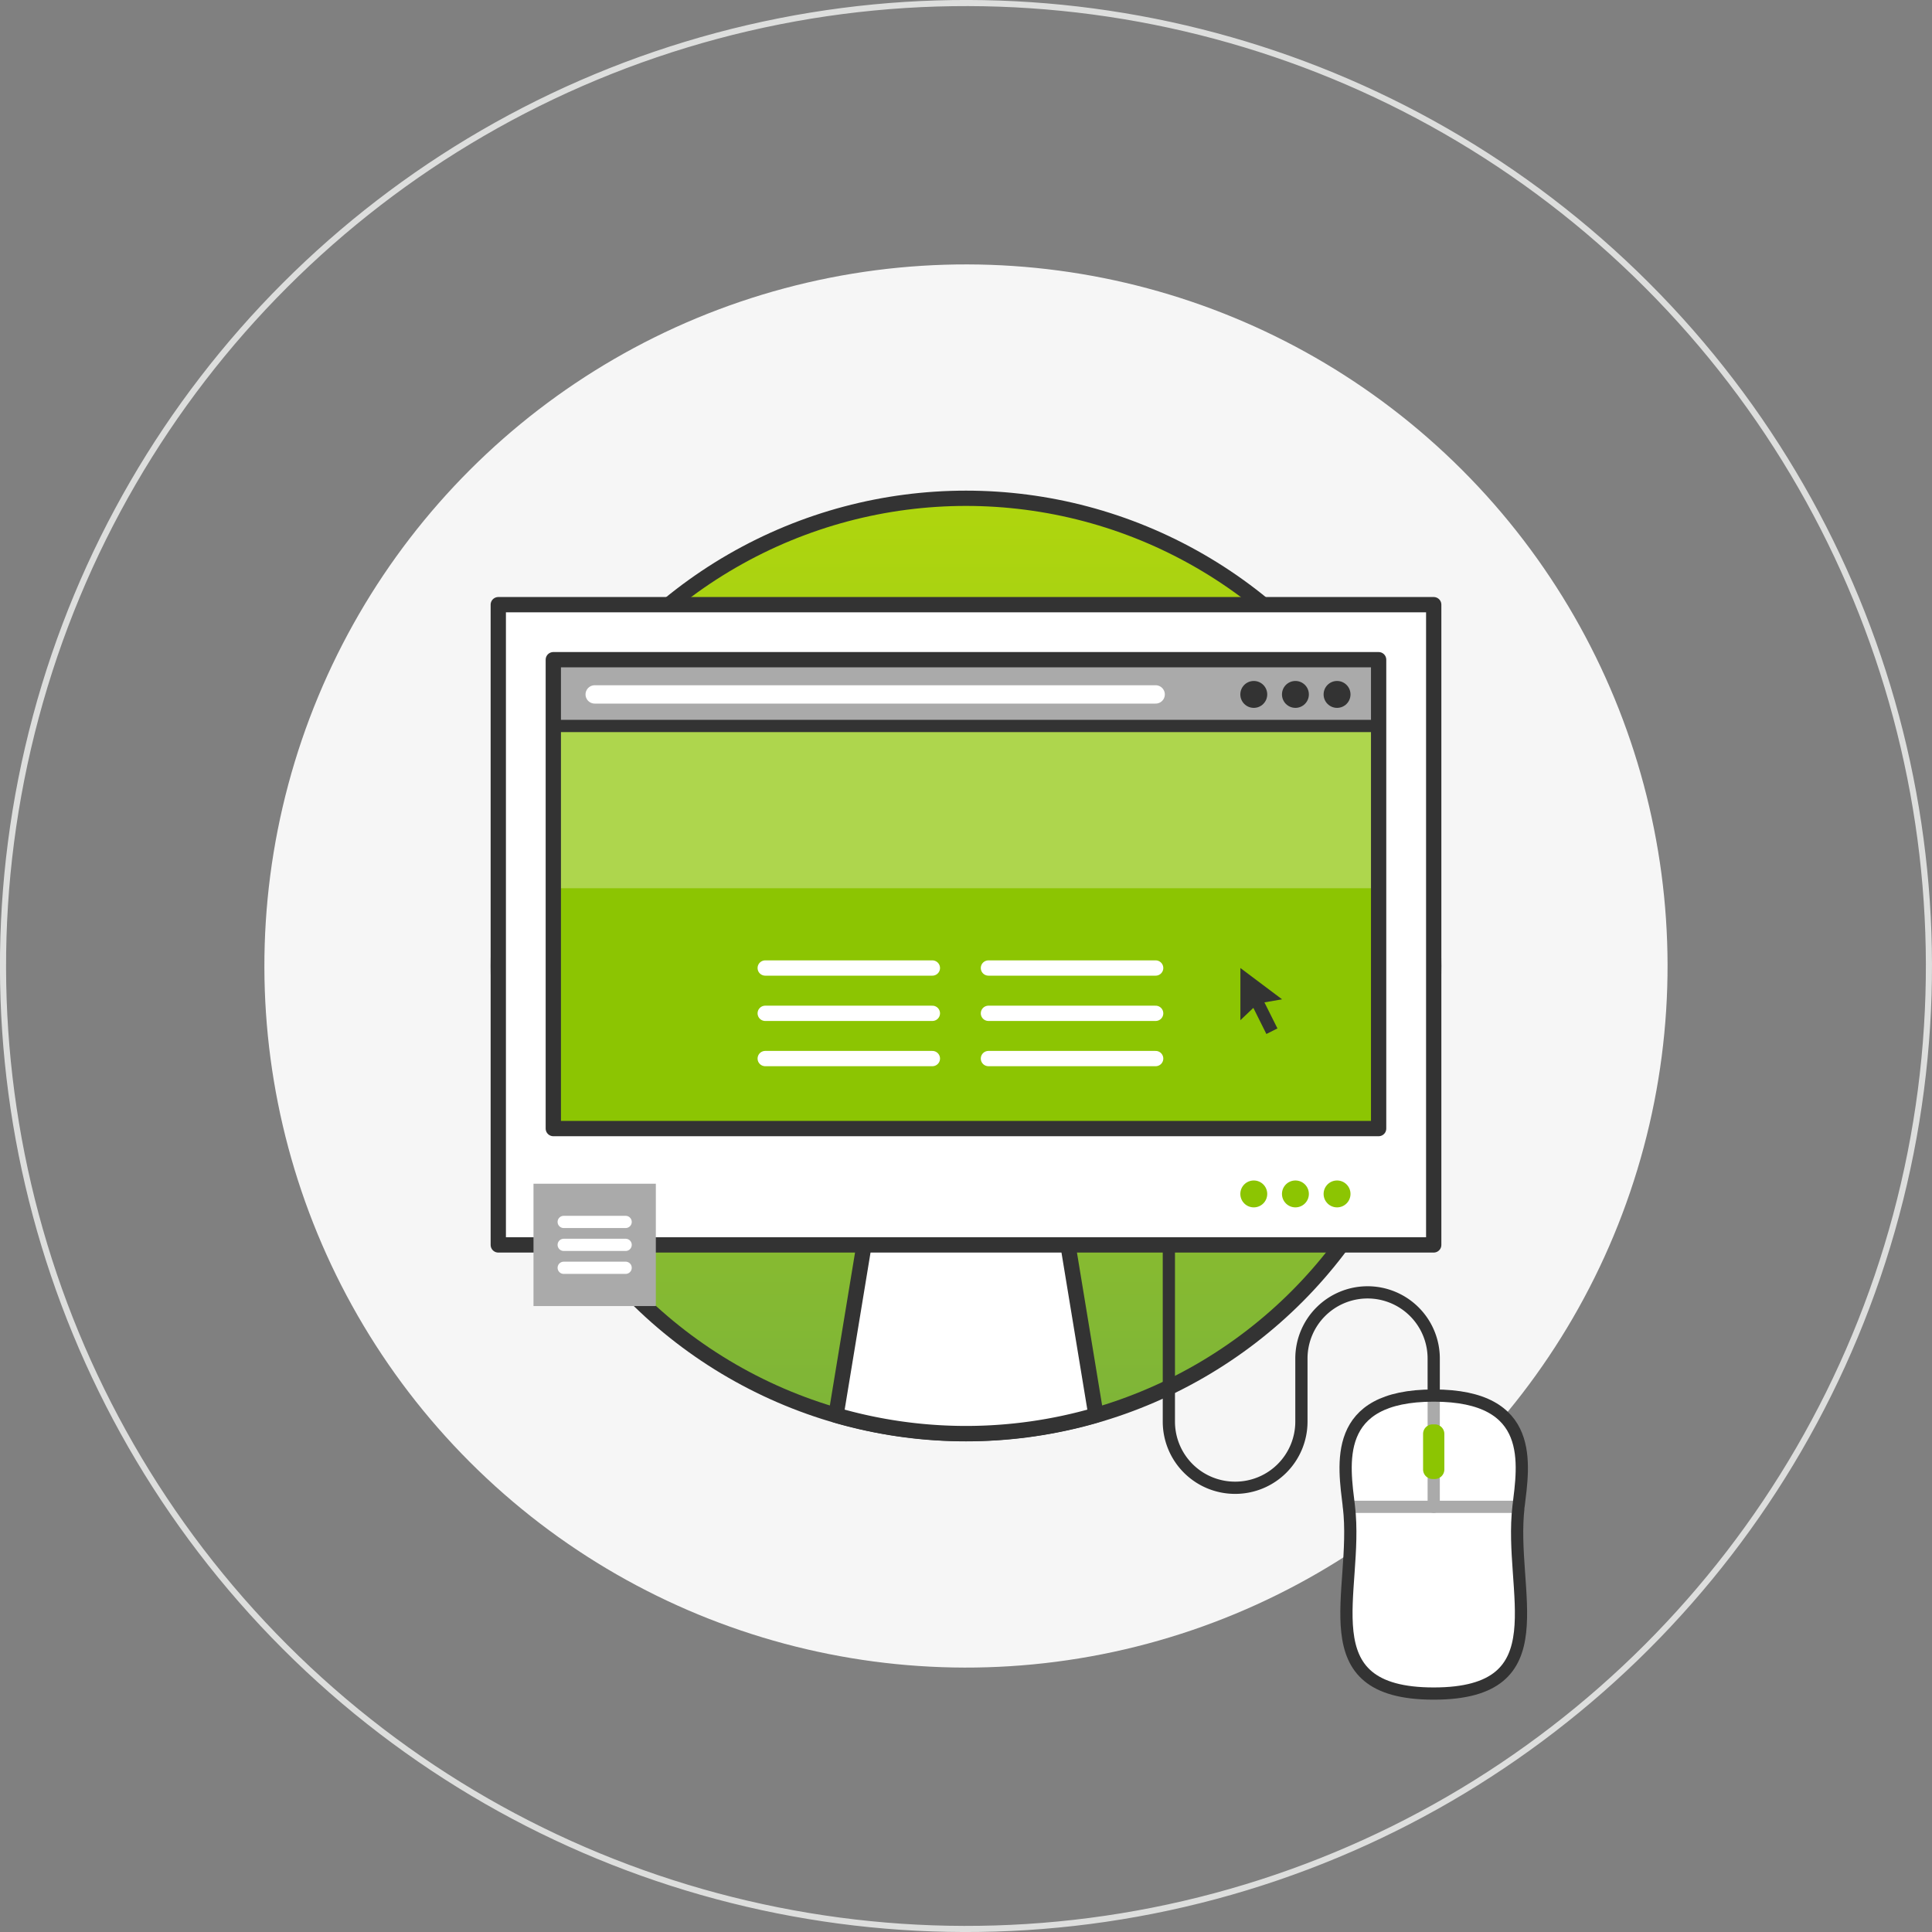 <svg xmlns="http://www.w3.org/2000/svg" xmlns:xlink="http://www.w3.org/1999/xlink" viewBox="0 0 316 316"><rect x="0" y="0" width="316" height="316" fill="#808080" stroke="none"/><defs><style>.cls-1,.cls-12,.cls-13,.cls-15,.cls-16,.cls-4,.cls-9{fill:none;}.cls-1{stroke:#dddedd;stroke-miterlimit:10;}.cls-2{fill:#f6f6f6;}.cls-3{fill:url(#linear-gradient);}.cls-13,.cls-4,.cls-5,.cls-8{stroke:#333;}.cls-12,.cls-13,.cls-15,.cls-16,.cls-4,.cls-5,.cls-8,.cls-9{stroke-linecap:round;stroke-linejoin:round;}.cls-4,.cls-5,.cls-9{stroke-width:2.5px;}.cls-14,.cls-5,.cls-7{fill:#fff;}.cls-6{fill:#8cc502;}.cls-7{opacity:0.3;}.cls-11,.cls-8{fill:#aaa;}.cls-12,.cls-13,.cls-15,.cls-8{stroke-width:2px;}.cls-12,.cls-16,.cls-9{stroke:#fff;}.cls-10{fill:#333;}.cls-15{stroke:#aaa;}.cls-16{stroke-width:3px;}</style><linearGradient id="linear-gradient" x1="158" y1="234.5" x2="158" y2="81.5" gradientUnits="userSpaceOnUse"><stop offset="0" stop-color="#7db439"/><stop offset="1" stop-color="#afd60d"/></linearGradient></defs><title>Home_OnPage_GetOnline</title><g id="Layer_2" data-name="Layer 2"><g id="Icons"><circle class="cls-1" cx="158" cy="158" r="157.5" transform="translate(-65.45 158) rotate(-45)"/><circle class="cls-2" cx="158" cy="158" r="114.75" transform="translate(-65.45 158) rotate(-45)"/><circle class="cls-3" cx="158" cy="158" r="76.5"/><circle class="cls-4" cx="158" cy="158" r="76.5"/><path class="cls-5" d="M141.35,203.46l-4.61,28a76.41,76.41,0,0,0,42.52,0l-4.61-28Z"/><rect class="cls-5" x="81.5" y="98.9" width="153" height="104.72"/><rect class="cls-6" x="90.5" y="118.74" width="134.99" height="65.85"/><rect class="cls-7" x="90.5" y="118.74" width="134.99" height="26.54"/><circle class="cls-6" cx="218.69" cy="195.28" r="2.2"/><circle class="cls-6" cx="211.88" cy="195.28" r="2.2"/><circle class="cls-6" cx="205.07" cy="195.28" r="2.2"/><rect class="cls-8" x="90.5" y="107.9" width="134.99" height="10.84"/><line class="cls-9" x1="125.16" y1="165.74" x2="152.5" y2="165.74"/><line class="cls-9" x1="125.16" y1="173.14" x2="152.5" y2="173.14"/><line class="cls-9" x1="161.67" y1="165.74" x2="189.02" y2="165.74"/><circle class="cls-10" cx="218.69" cy="113.58" r="2.2"/><circle class="cls-10" cx="211.88" cy="113.58" r="2.2"/><circle class="cls-10" cx="205.07" cy="113.58" r="2.2"/><line class="cls-9" x1="125.16" y1="158.33" x2="152.5" y2="158.33"/><line class="cls-9" x1="161.67" y1="158.33" x2="189.02" y2="158.33"/><line class="cls-9" x1="161.67" y1="173.14" x2="189.02" y2="173.14"/><rect class="cls-11" x="87.26" y="193.61" width="20.01" height="20.01"/><line class="cls-12" x1="92.2" y1="199.86" x2="102.33" y2="199.86"/><line class="cls-12" x1="92.2" y1="203.61" x2="102.33" y2="203.61"/><line class="cls-12" x1="92.2" y1="207.36" x2="102.33" y2="207.36"/><path class="cls-13" d="M234.5,229.84V222.2a10.82,10.82,0,0,0-10.82-10.82h0a10.82,10.82,0,0,0-10.82,10.82v10.31A10.82,10.82,0,0,1,202,243.34h0a10.82,10.82,0,0,1-10.82-10.82V203.46"/><path class="cls-14" d="M234.5,277c-20.82,0-12.22-16.65-13.87-30.57-.82-6.88-2.87-18.17,13.87-18.17s14.69,11.29,13.87,18.17C246.72,260.37,255.32,277,234.5,277Z"/><line class="cls-15" x1="234.5" y1="241.91" x2="234.5" y2="246.46"/><line class="cls-15" x1="234.5" y1="228.28" x2="234.5" y2="232.97"/><polyline class="cls-15" points="220.63 246.46 234.5 246.46 248.37 246.46"/><path class="cls-6" d="M234.5,241.91h-.17a1.57,1.57,0,0,1-1.57-1.57v-5.8a1.57,1.57,0,0,1,1.57-1.57h.34a1.57,1.57,0,0,1,1.57,1.57v5.8a1.57,1.57,0,0,1-1.57,1.57Z"/><rect class="cls-4" x="90.5" y="107.9" width="134.99" height="76.69"/><line class="cls-16" x1="97.27" y1="113.58" x2="189.02" y2="113.58"/><polygon class="cls-10" points="209.7 163.45 202.88 158.33 202.88 166.86 205 164.85 207.13 169.12 208.94 168.21 206.81 163.95 209.7 163.45"/><path class="cls-13" d="M234.5,277c-20.82,0-12.22-16.65-13.87-30.57-.82-6.88-2.87-18.17,13.87-18.17s14.69,11.29,13.87,18.17C246.72,260.37,255.32,277,234.5,277Z"/></g></g></svg>
